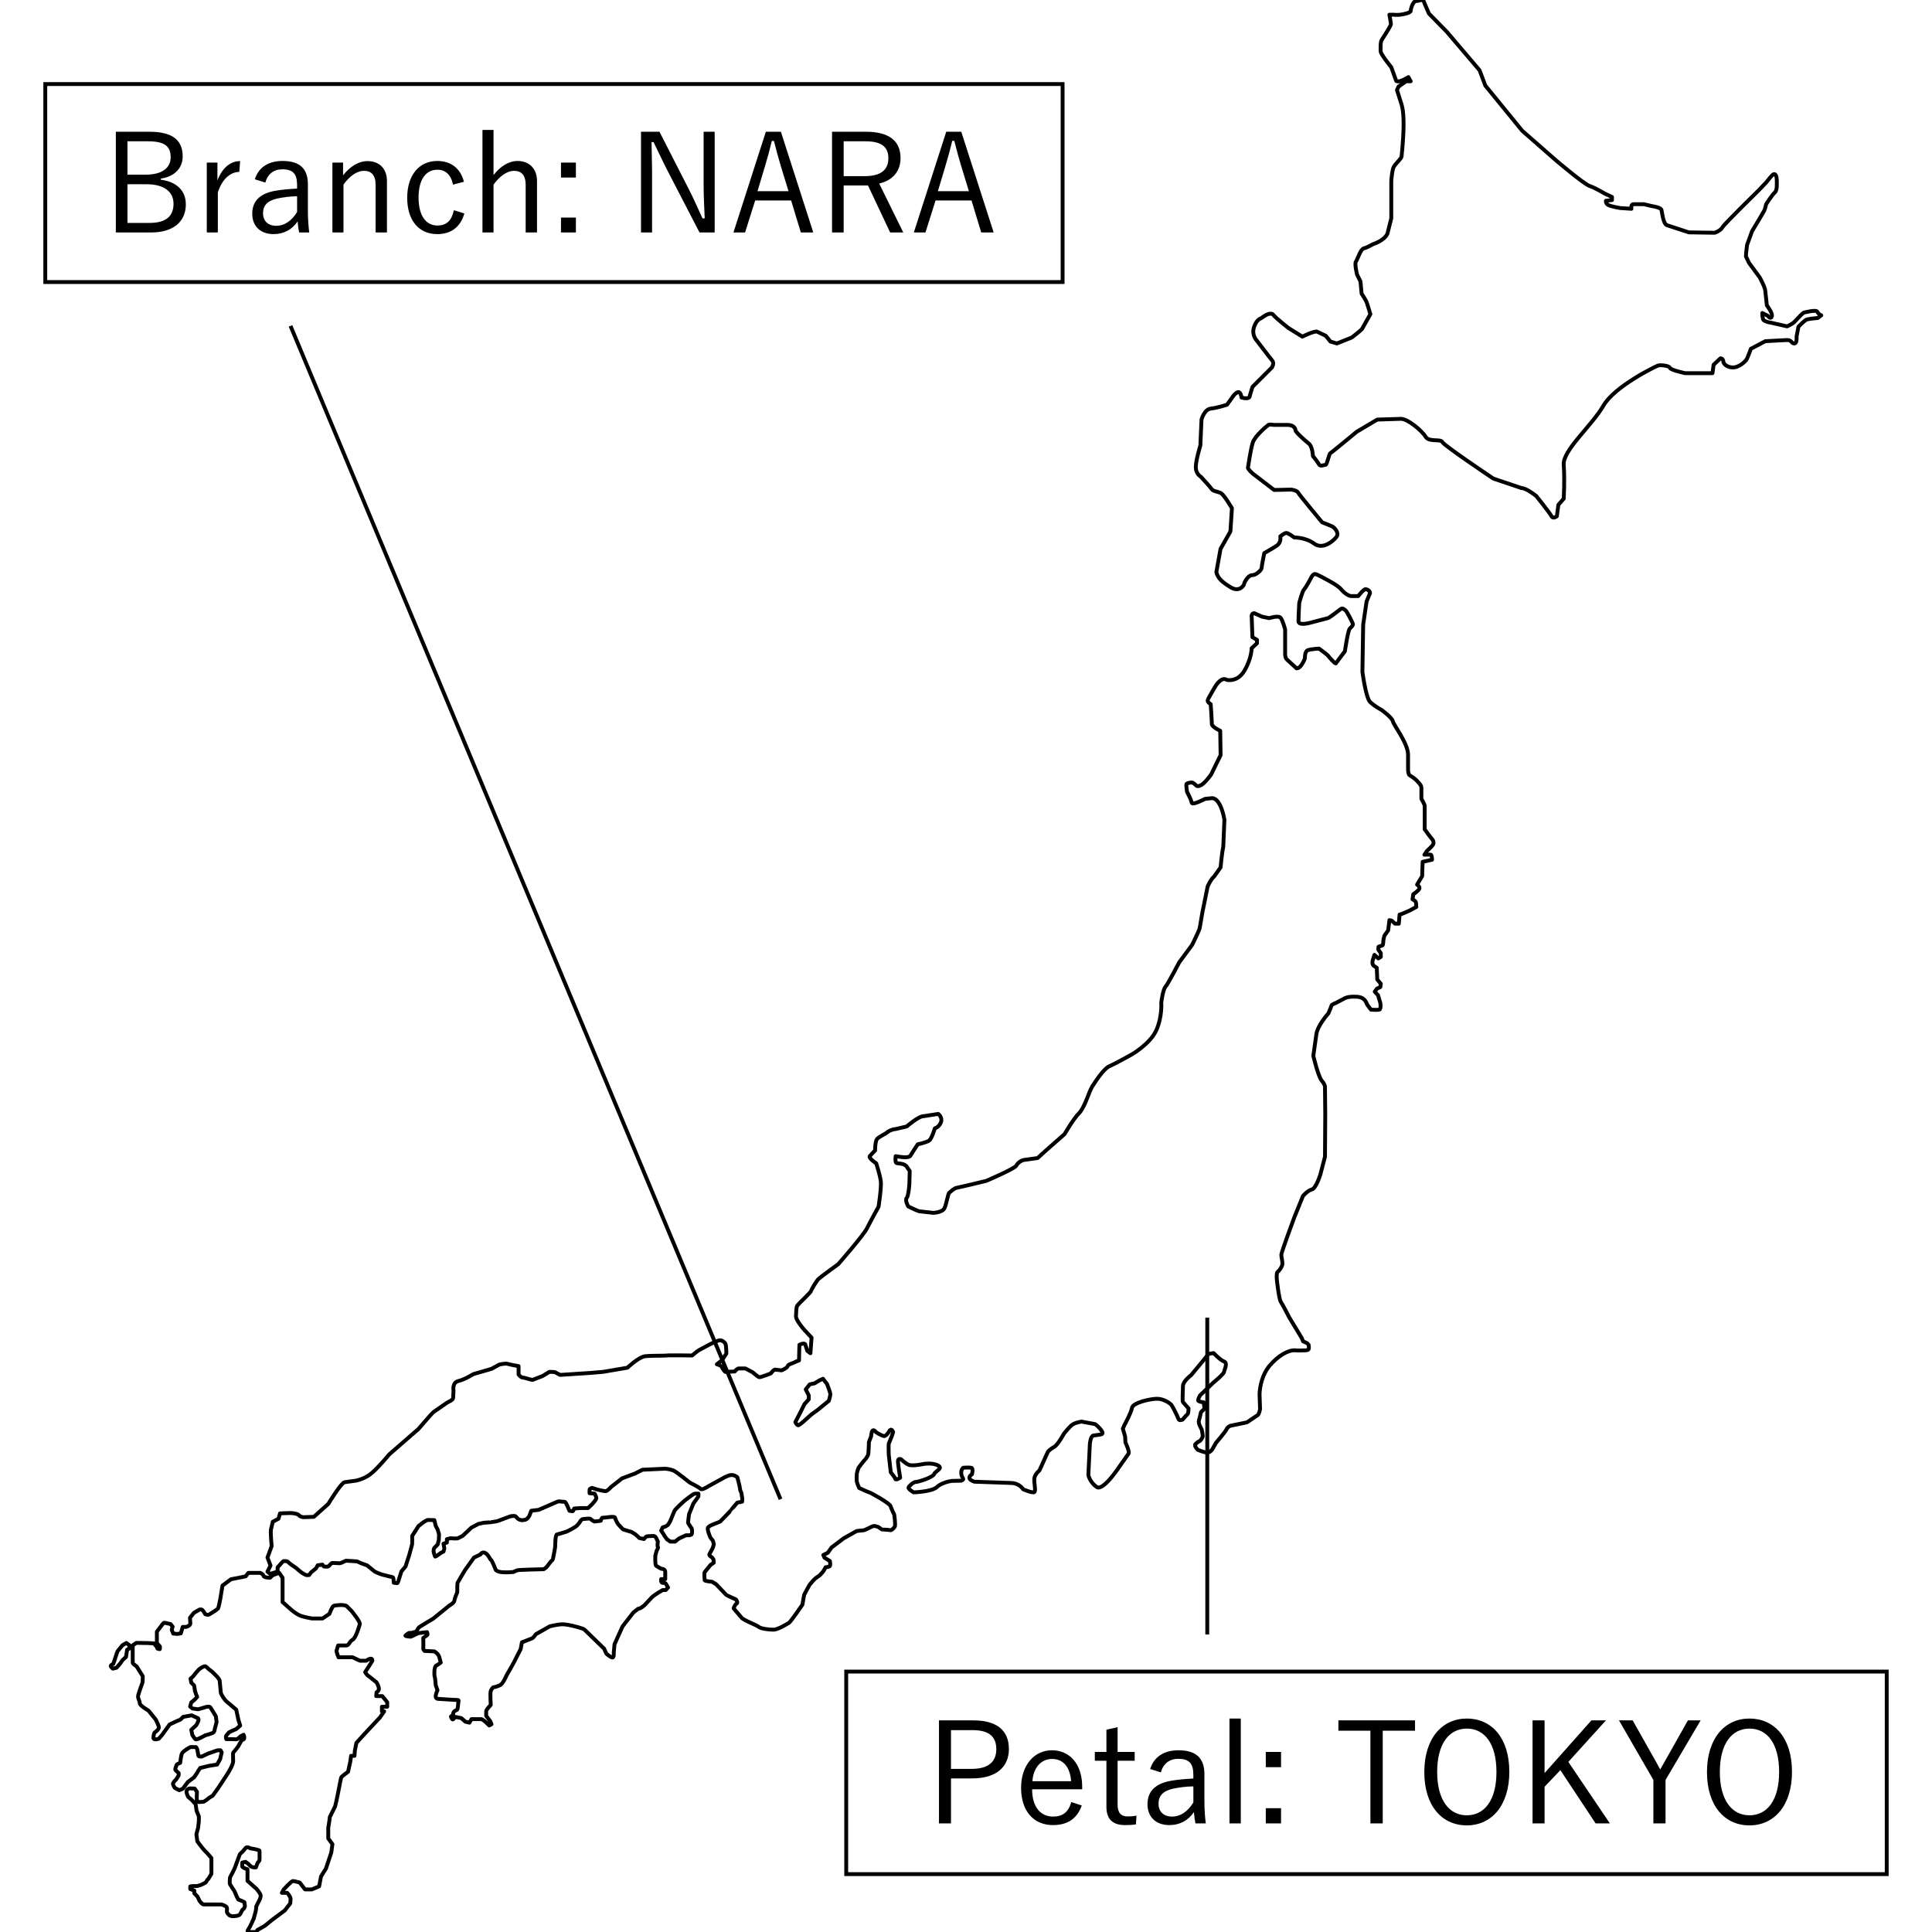 <svg xmlns="http://www.w3.org/2000/svg" viewBox="0 0 500 500"><path stroke="#000" stroke-linejoin="round" stroke-miterlimit="10" d="M212.007 357.281l-1.182.717-1.251.267-1.048 1.308.788 1.575v.991l-1.118 1.245-1.308 2.623-1.055 2.033s.465.991.858.795c.393-.203 1.308-.985 1.308-.985l1.97-1.772 1.645-1.188 2.883-2.357s.393-1.251.393-1.708c0-.465-.852-2.63-.852-2.63l-1.048-1.372-.985.457h.002v.001zm-163.4 95.248s-1.279.738-1.526 1.281c-.245.541-.444 2.412-.444 2.412s-.837.296-.936.541-.393 1.082-.345 1.23c.049.148.886.886.886.886v.59l-.64 1.034s-.886.788-.837 1.182c.049.393.492 1.034.492 1.034l1.133.59.936-.393 1.279-1.723 1.625-1.23s.985-1.378.985-1.526l.592-.886 2.215-.541 2.167-.345.788-1.427.393-1.723-.296-.541s-.64-.049-.936.049l-2.264.788-1.674.788s-.788.049-.837-.197l-.296-1.575s-.197-.59-.345-.689h-1.23c-.245-.099-.886.393-.886.393v-.002h.001zm-16.936-26.733s-1.133 1.378-1.23 1.526c-.099.148-.837 2.461-.837 2.461l-.296.837s-.738.296-.64.59c.099.296.541.64.541.64l.957-.245.964-1.133.541-.788.935-.858.296-1.898.592-.296v-.837l-.788-.59-1.034.59v.002l-.001-.001zm35.643-18.758s.788.296.894.788c.098.492 1.674.492 1.674.492l.689-.64 1.674-.64.886 1.281v6.301l2.462 2.167s1.082.886 1.97 1.281c.886.393 3.151.788 3.151.788h2.757l1.773-1.182s.689-1.871 1.082-2.067c.393-.197 2.659-.393 3.348 0l1.279 1.281s2.363 2.856 2.167 3.446c-.197.59-.985 3.545-1.871 4.037s-.886 1.477-1.674 1.477h-2.067s-.296.886-.393 1.281c-.099.393.492 1.772.492 1.772h3.644l1.877.886h1.668s1.575-1.182 1.575 0l-.788 1.281-1.082 1.674s.492.886.985 1.082l1.97 1.575s.689 1.182.592 1.772c-.099.59-.592.788-.592.788l-.099.985h1.575l1.281 1.575v1.182h-1.378v1.182h.59l-1.082 1.575-4.234 4.53-1.871 2.067-.393 1.97-.099 1.378h-.886l-.197 1.477-.59 2.659s-1.674 1.182-1.773 1.477c-.099.296-.393 1.871-.393 1.871s-.886 4.627-1.182 5.612l-1.378 2.757c0 .492-.393 2.765-.393 2.765v2.757l1.082 1.477-.296 2.167-1.378 4.135-1.281 2.067-.492 2.56-1.871.788h-1.772l-1.378-1.772s-1.378-.393-1.772-.393c-.393 0-2.363 2.167-2.363 2.167l-.492.886h1.378s.886.936.886 1.575c0 .64-.099 1.182-.099 1.182l-1.427 1.822-3.249 2.412-1.871 1.526-1.97 1.133-.245.492h-1.477s-.943-.099-.788-.345l.632-1.082c.106-.148.943-2.019.943-2.019s.393-1.477.486-1.772c.106-.296.203-1.477.203-1.477l.731-1.427s.549-.985.351-1.526c-.197-.541-1.034-1.526-1.034-1.526l-2.336-2.067v-3.004s-1.112-.296-1.357-.689v-1.034l.831-.197.696.492s.592.64.788.738c.197.099.444.197.64.197h.592s.393-1.23.59-1.378c.197-.148.345-.444.345-.689v-2.116c0-.245-.148-.245-.647-.393-.486-.154-1.765-.345-1.765-.345s-.788-.548-1.182-.106c-.393.45-.788.943-.788.943s-.696.541-.788.837l-.345.985-.499 1.329c-.091.296-.393 1.082-.393 1.082l-.64 1.329s-.632 1.034-.632 1.329c0 .296-.099 1.329 0 1.526l.592.935s.288.492.436.64c.154.148.746 1.674.746 1.674l.393.738.985.393.592.296.148 1.034-.254.64-.436.345s-.492 1.133-.746 1.281c-.245.148-.683.245-.683.245s-.746.099-1.034.099c-.296 0-.788-.197-.788-.197s-.788-.541-.738-1.182c.049-.64.091-.492-.007-.886-.091-.393-1.378-.788-1.378-.788h-4.678c-.296 0-.985-.886-.985-.886l-.541-1.133-.837-.886v-.689l-1.034-.393s-.049-.59 0-.689l.936-.099s.738.049.886 0l.837-.245s1.133-.444 1.427-.788l.345-.59c.296-.197.296-.296.492-.64l.541-.886v-4.086s-.492-.541-.64-.738c-.148-.205-.788-.886-1.281-1.378-.492-.499-1.723-2.215-1.723-2.215l-.245-1.822.444-1.674.197-1.681v-1.281l-.59-1.427-.245-1.723-1.082-1.182-.837-.689s-.492-.936-.444-1.427c.049-.492.59-.788.837-.788l1.281.049.59.844-.049 1.224v.936s.296.492.592.492l1.182-.091s.541-.254 1.034-.696c.492-.444 1.281-.837 1.281-.837l1.526-2.116 2.412-3.693s1.386-2.215 1.386-3.101c0-.886-.099-2.215.042-2.314.148-.099 1.238-1.526 1.238-1.526l.592-1.082s.345-.59.492-.689.393.099.492-.345c.091-.444-.148-.935-.148-.935l-.788.393s-.788.788-1.091.788c-.288 0-1.469-.049-1.469-.049h-1.139s-.14-.59-.091-.738.64-.886.837-1.034c.197-.148 1.822-.837 1.822-.837l1.034-.9-.45-1.414-.583-2.708s-2.173-1.822-2.568-2.167c-.393-.345-1.427-1.822-1.427-2.314l-.296-3.101s-.197-.444-.738-1.034l-1.182-1.182-1.082-.837s-.492-.689-.936-.59-1.182.64-1.33.738c-.148.099-1.281 1.427-1.427 1.674-.148.245-.837.788-.837.788l.197 1.034.738.738.197 1.329.296.936.296.689-.689.738-.837.689-.296 1.082.59.492 1.427.197.788-.197 1.281-.393s.886-.245 1.133.099c.245.345.985 1.575.985 1.575l.444.738.197 1.477-.492 1.871s0 .541-.345.837c-.345.296-2.116.738-2.116.738s-2.215 1.329-2.56.985c-.345-.345-.788-1.133-.788-1.133l-.245-1.281 1.182-1.097s.345-.478.393-.626c.049-.148.541-.936.148-1.281l-1.625-.738-2.215.393s-.64.738-.886.788c-.245.049-2.609 1.182-2.609 1.182l-1.871 2.609-.936 1.082s-1.378.492-1.378-.245c0-.738.245-1.281.245-1.281l.689-.59s.592-.492.444-1.034c-.148-.541-.788-1.822-.788-1.822l-1.871-2.314s-2.264-1.281-2.264-1.919c0-.64-.59-1.281-.393-2.067.197-.788 1.133-3.348 1.133-3.348l.049-1.526-1.575-2.56s-1.034-.689-1.034-.936v-4.528l.936-.64s2.511.049 3.004.049c.492 0 1.575.099 1.575.099l.738.936.148.393s.64.245.64.099v-.64l-.788-.886v-2.953l1.133-1.477s.541-.837.788-.837l1.625.345.541.689-.245.801.393.97 1.082.099.886-.148.492-1.674h.886s1.082-.296 1.082-.886l-.099-1.477 1.034-1.281 1.427-.837s.444-.148.738.099c.296.245.738 1.082.738 1.082s.64.197.788.197 2.314-1.378 2.511-1.625c.197-.245.64-2.659.64-2.659l.541-3.299 2.167-1.625s1.575-.345 1.729-.345c.148 0 2.116-.444 2.116-.444l.689-.886h3.046l-.011-.009-.006.001zm76.808-9.916s1.71-.457 2.433-.717c.717-.267 2.427-1.251 2.687-1.512.267-.26.788-.922.788-.922s.393-.852.922-.852 1.71-.26 1.907 0c.197.26.985.653.985.653l1.638-.197s.197-.915.59-.816c.393.099 2.953-.492 3.088 0 .127.492.592 1.406.852 1.737.26.33 1.245 1.315 1.245 1.315l2.167.653s.788.457 1.055.653c.26.197.985.922.985.922l1.182.26s.393-.52.653-.653c.267-.133 1.907-.133 1.907-.133s.393.07.592.465c.197.393.457.985.457.985s-.197 1.182 0 1.378c.197.197-.323.985-.323.985l-.33 1.245s-.133 2.363.197 2.63c.33.26 1.315.78 1.315.78s1.048 0 1.048.795v1.898h-1.048s-.197 1.055.52.985c.725-.063.788.393.788.393l.465.788-.592.662h-.788s-2.236 1.245-2.89 1.97c-.653.717-1.772 1.898-1.772 1.898s-1.055.985-1.708.985l-1.245.985-2.757 3.545-1.315 2.891-.788 1.772-.197 2.167s.133 1.245-.33 1.245c-.457 0-1.575-.985-1.575-.985l-.59-1.308s-4.593-4.466-5.05-4.895c-.465-.423-3.088-1.013-3.088-1.013s-1.906-.465-2.953-.393c-1.048.063-2.953.52-2.953.52l-3.615 2.04s-.717.985-.915 1.048c-.197.063-2.693 1.055-2.693 1.055l-.33 1.765s-1.575 3.025-1.638 3.221c-.063.197-2.033 3.608-2.033 3.608s-.858 2.103-1.645 2.496c-.788.393-1.835.59-1.835.59s-.393.393-.59.922c-.197.52 0 3.608 0 3.608s-1.182 1.182-1.182 1.638v1.182l1.048 1.378.33.788-.59.33-.788-.788s-.985-.852-1.245-.852h-2.56l-.527.915-1.048-.26-1.055-.922-1.575-.323s-.52.78-.717.653c-.197-.133-.393-.725-.393-.725l.59-.52s-.133-.528.393-.922c.52-.393.653-.063.788-.858.127-.78.127-1.372.127-1.372s.197-.528 0-.59c-.197-.07-1.112-.07-1.112-.07l-4.135-.26s-.592 0-.592-.653c0-.662.457-1.575.457-1.575l-.457-1.315s-.133-1.97-.267-2.23c-.127-.267-.197-2.497.393-2.828.592-.323 1.182-.788 1.182-.788s-.127-.528-.393-1.442c-.26-.922-1.266-1.448-1.266-1.448l-2.539-.127s-.393-.33-.33-.725c.07-.393-.007-2.623-.007-2.623l.991-.725c.267-.197 0-.788 0-.788l-2.23.26-1.97.922s-1.638-.063-1.378-.33c.26-.26.922-.653.922-.653h.653l1.315-.393s.197-.788.788-1.182c.59-.393 3.475-2.103 3.475-2.103l4.206-3.412s1.245-.653 1.308-1.315c.07-.653.725-2.097.725-2.097s0-2.236.063-2.433c.07-.197 1.97-3.348 1.97-3.348l2.3-3.215 1.638-.788s.527-.922 1.378-.33c.858.59 1.182 1.708 1.378 1.708.197 0 1.252 2.623 1.252 2.623s.393.528 1.835.59c1.442.07 2.693-.063 2.693-.063s.653-.33 1.048-.457c.393-.133 6.83-.267 6.83-.267s.725-.457.922-.788c.197-.323 1.112-1.505 1.308-1.575.197-.063.725-3.412.725-3.412s-.015-3.088.457-3.221l-.013.003.001.004zm29.348-3.475l-.59.985-.592.393-.788.26-.393.852s.788 1.118.852 1.315l.653.922.858.59h1.245l.985-.788 1.835-.858s1.378.133 1.512-.323c.133-.465 0-1.378 0-1.378s-.985-1.378-.985-1.575c0-.197.26-2.167.26-2.167l1.118-2.757 1.315-1.843v-.717h-.985c-.33 0-2.693 1.898-2.693 1.898s-2.363 2.103-2.56 2.63c-.197.52-1.048 2.56-1.048 2.56l.002.002-.001-.001zm143.959-217.715s2.757.788 4.627-2.363c1.871-3.151 1.871-5.809 1.871-5.809l1.378-1.281v-.886l-1.182-.689-.197-5.515s0-.689.689-.689l1.97.886 1.871.393s2.363-.788 2.953-.099c.592.689 1.182 3.052 1.182 3.052v6.301s-.098.985.592 1.575c.689.59 2.363 2.167 2.363 2.167s.59.099 1.281-.886c.689-.985.886-1.773.886-1.773s-.098-1.772.788-2.067c.886-.296 2.856-.393 2.856-.393s2.067 1.477 2.363 1.871c.296.393 1.674 1.97 1.97 1.97l2.363-3.151s.788-5.416 1.281-5.908c.492-.492.886-.788.788-1.182-.099-.393-1.477-3.052-1.772-3.348-.296-.296-.886-.886-1.378-.492-.492.393-3.052 2.363-3.348 2.363l-4.53 1.182s-3.052.886-3.052-.393c0-1.281.197-4.726.197-4.726s.788-3.073 1.281-3.551c.492-.486 1.772-2.947 1.772-2.947s.492-1.082 1.082-.991c.59.106 2.856 1.385 2.856 1.385s3.052 1.554 3.841 2.553c.788.991 1.97 1.772 2.659 1.772h1.773s1.378-1.786 1.871-1.772c.492.006 1.182.401 1.182.991l-.886 2.167-.886 6.006-.197 12.209s.886 6.695 1.97 7.779c1.082 1.082 2.953 2.067 2.953 2.067s2.757 1.97 2.953 2.953c.197.985 3.938 5.711 3.938 8.665v3.938s.036 1.245.492 1.442c.465.197 1.646 1.118 1.773 1.315.133.197 1.182 1.118 1.182 1.772v2.953s.858 1.378.858 1.835v6.041s1.442 2.04 1.835 2.433.527.913.393 1.372c-.133.465-1.638 1.78-1.638 1.78l-.662.985s1.315-.07 1.645 0c.323.063.323 1.308.323 1.308l-2.427.528-.133 3.741-.653 1.048-.653 1.118s.915.59.52 1.182c-.393.59-1.505 1.315-1.505 1.315l-.197 1.308s.915.393.915.985c0 .59.07.985.07.985l-1.575.858s-2.363 1.112-2.757 1.112l-.197 2.363h-.985l-.858-.788-.592-.127-.33 2.666s-.788 1.076-.915 1.273c-.133.197-.33 1.308-.33 1.308s0 1.251-.26 1.315c-.26.063-.985.33-.985.33l-.063.717.653.922v.985l-.653.393-.991-.922s-.323 1.055-.457 1.448c-.127.393-.063 1.048.133 1.245.197.197.922.653.922.653l.127 3.025.922 1.118-.133.852-.852.393-.59.788.852.915.59 1.976s.268 1.638-.26 1.765c-.528.133-2.167 0-2.167 0s-.59-.78-.922-1.245c-.323-.457-.457-1.97-2.757-2.095-2.3-.133-3.088.393-3.088.393l-2.363 1.245s-1.048.33-1.112.725c-.07.387-.788 1.97-.788 1.97s-2.757 3.017-3.088 5.38l-.788 5.576s1.245 5.388 2.23 6.506c.985 1.112.788 1.835.788 1.835l.07 6.821-.07 10.964-1.182 4.53s-1.112 3.678-2.23 3.938c-1.118.267-2.3 1.71-2.3 1.71l-2.23 5.513s-3.285 8.861-3.348 9.586c-.063.717.457 2.033.197 2.82-.26.788-.852 1.442-1.182 1.71-.33.26-.197 1.906-.197 1.906s.527 5.05 1.048 5.838c.528.788 2.167 4.008 2.167 4.008l3.221 5.316.393.915s1.442.465 1.442 1.055.26 1.182-.725 1.245c-.985.063-2.49.063-2.757 0-1.898-.133-4.53 1.512-6.561 3.875-2.033 2.363-2.623 5.515-2.693 7.483l.133 3.805s-.197 1.378-.655 1.646c-.463.26-2.56 1.765-2.757 1.835-.197.063-4.135.852-4.135.852s-.788.197-1.118.922c-.33.717-2.757 3.545-2.757 3.545l-.662 1.182s-.653 1.442-1.702 1.315c-1.055-.133-2.363-.725-2.363-.725s-.985-1.048-.59-1.442c.393-.393.717-.662.985-.725.26-.063.915-.922.915-1.378 0-.465-.26-1.708-.26-1.708s-.985-1.575-.725-2.363c.267-.788.527-2.103.527-2.103l.922-.915-.197-1.638s-1.448-.133-1.448-.528c0-.393.465-1.251.465-1.251l3.412-3.277s2.757-2.236 2.828-2.828c.063-.59 1.048-2.293 0-2.687-1.055-.393-2.693-2.167-2.693-2.167s-1.442.127-1.512.393c-.063.26-4.333 5.316-4.333 5.316s-2.103 1.575-2.103 2.82c0 1.251-.197 3.875 0 4.135.197.267 1.448 1.646 1.448 1.646s0 1.308-.267 1.505c-.26.197-1.266 1.378-1.266 1.378s-.9.465-1.097-.197c-.197-.653-1.442-3.08-1.772-3.545-.323-.457-2.033-1.638-3.741-1.638-1.702 0-6.232.985-6.498 2.363-.26 1.378-1.898 4.333-1.898 4.333l-.465 1.048.592 2.04.07 1.505s1.182 2.433.788 2.953c-.393.528-2.497 3.545-2.497 3.545s-4.071 6.175-5.711 5.056c-1.638-1.118-2.167-2.89-2.167-3.151 0-.26.393-8.075.393-8.075s.197-2.032.922-2.103c.717-.063 1.773-.26 1.773-.26s.915 0 .457-.788c-.457-.788-1.575-1.843-1.835-1.906-.267-.063-3.481-.653-3.481-.653s-1.835.26-2.623.985c-.788.725-1.907 2.103-1.907 2.103s-1.575 2.953-2.56 3.475c-.985.528-1.575 1.182-1.575 1.182l-2.236 4.923s-1.182.922-1.308 2.04c-.133 1.112.457 3.215 0 3.545-.465.323-2.891-.725-2.891-.725s-.922-1.575-3.088-1.638c-2.167-.07-9.516-.33-9.516-.33s-1.315-.393-1.315-.985c0-.59.661-.922.661-.922s.457-1.575-.197-1.702c-.661-.133-2.04 0-2.04 0s-.653.393-.52 1.575c.127 1.182 1.076 1.378-.021 1.772l-2.475.063s-2.496.33-3.805 1.575c-1.315 1.245-6.041 1.378-6.041 1.378s-1.448-.852-1.315-1.245 1.245-1.448 1.907-1.448c.653 0 4.395-1.182 4.726-2.033.33-.852 2.427-1.442.985-2.23-1.442-.788-3.678-.393-3.678-.393s-2.968.653-3.946.197c-.977-.465-1.928-1.414-1.928-1.414s-.725-.296-.788.359c-.07.661.556 4.403.556 4.403s-1.118.788-1.245.323c-.133-.457-1.182-1.702-1.182-1.702l-.528-4.6s-.063-2.23 0-2.82l.788-1.907.359-1.118s-.359-.619-.457-.619l-.393.161s-.886 1.646-1.575 1.512c-.689-.133-2.004-.985-2.004-.985s-.492-.725-.852-.457c-.359.26-.429 1.541-.429 1.541l-.556 1.414s-.099 3.215-.232 3.412c-.127.197-.556 1.019-.753 1.146-.197.133-1.708 2.137-1.708 2.137s-.457 1.245-.457 1.638-.063 1.442 0 1.906c.063.457.626 1.702.626 1.702s2.033.949 2.587 1.118c.562.163 5.289 2.828 5.515 3.545.232.725.956 2.201.956 2.201s.423 2.786.127 3.179c-.296.393-.816.985-1.245.858-.429-.133-1.97-.133-2.067-.169-.098-.028-.85-.653-1.048-.689-.197-.028-.759-.296-1.154-.197-.393.106-1.245.562-1.245.562l-1.118.507-1.962.211-3.382 1.906-3.122 2.363-.949 1.351-1.182.59.296.683 1.414.886s.197 1.091-.036 1.315c-.232.232-1.082.296-1.082.296s-.556 1.055-.759 1.245l-.788.858s-.753.492-1.146.816c-.393.33-1.245 1.385-1.378 1.512-.127.133-1.477 2.693-1.477 2.693l-.457 2.56s-3.017 4.431-3.481 4.691c-.457.267-2.856 1.807-4.071 1.772-1.209-.028-3.151-.224-3.805-.753-.653-.528-3.805-1.638-4.395-2.363-.592-.725-2.04-2.399-2.04-2.399s.296-.985.759-1.209c.457-.232-.133-1.082-.133-1.082s-2.427-1.082-2.524-1.182c-.099-.099-2.659-2.792-2.659-2.792l-1.055-.626s-1.871-.127-1.898-.423c-.036-.296-.133-1.871 0-2.04l1.541-1.898.822-.562-.07-.852s-.359-.556-.556-.653c-.197-.106-.655-.401-.492-.725.163-.33.886-1.646.886-1.646l.26-.915-.26-.922-.626-.788s-1.013-2.23-.59-2.659c.429-.429.886-.59.886-.59l2.201-.886s2.891-2.919 2.891-3.017c0-.099 1.575-1.906 1.575-1.906l1.245-.232.036-.816-.232-1.477s-.359-.626-.359-1.055c0-.423-.689-2.982-.689-2.982s-.759-.689-1.71-.562c-.949.133-2.131.886-2.131.886l-3.642 2.004s-1.71 1.118-2.04.689c-.323-.429-2.587-1.512-2.786-1.638-.197-.133-3.481-2.828-4.234-3.122-.759-.296-1.843-.492-2.363-.457-.527.036-5.648.26-5.648.26l-1.941.985-3.348 1.251-2.883 2.264s-.922 1.048-1.378 1.048c-.465 0-2.264-.457-2.264-.457l-1.252-.393s-.592.197-.619.423c-.036.232 0 .957 0 .957l1.281.099s.457.717.457 1.182c0 .457-1.146 1.611-1.146 1.611l-.985.949h-1.941c-.393 0-1.674.127-1.674.127s-.197.689-.393.689c-.197 0-.816-.127-.816-.127l-.562-1.315s-.423-.985-.655-.985l-1.541-.133c-.169 0-.759.267-.759.267l-4.431 1.934-1.934.232s-.527 1.512-.653 1.604c-.133.099-.429.59-.858.725l-.949.133s-.753-.169-.922-.33l-.689-.689s-.127-.099-.457-.099l-.725.063s-.653.197-1.934.696l-1.279.486c-.332.169-1.575.33-1.71.33-.133 0 .133.036-.393.063l-1.737.133-1.378.296-1.843.985-.85.822-1.378 1.281-1.281.653-.753.036-1.118-.07-.922.232v.886l-.886.296s.232 1.082.232 1.217c0 .127-.232.822-.232.822l-.717.359s-1.252.949-1.378.949c-.133 0-.465-1.182-.465-1.378s.036-.753.232-.922c.197-.163.852-.886.852-.886l.267-1.175.063-1.414-.33-1.146-.556-1.118-.33-1.414-1.737-.036c-.197 0-1.146.626-1.146.626l-1.217.949-1.638 2.56s.028 2.004 0 2.103c-.036.099-.689 2.532-.725 2.693-.036.163-.556 1.737-.556 1.737l-.429 1.351-1.082 1.308-.653 2.067s-.205.957-.465.957l-.852-.099s-.07-1.281-.163-1.378c-.098-.099-.858-.232-.858-.232s-1.575-.393-2.067-.528c-.492-.127-1.773-.717-1.773-.717l-.753-.59-1.281-1.055s-1.807-.619-2.137-.816c-.323-.197-.423-.197-.753-.232l-.922-.07-1.702-.091s-1.252.653-1.575.653c-.33 0-1.674-.099-1.941-.063-.26.028-.788.689-.788.689s-.26.26-.457.26-.753 0-.886-.036c-.133-.028-.393-.492-.393-.492l-1.245.169s-.33.717-.492.852l-1.217.985-.492.689-.653.036c-.197 0-1.082-.528-1.082-.528s-.296-.163-.985-.753-.661-.626-1.082-.886c-.429-.267-.759-.492-1.182-.822-.429-.33-.592-.626-.858-.626-.26 0-.753-.099-.949.07-.197.161-.886.985-.886.985l-.492.556v1.082l-1.934.59-.689-.59.788-1.575-.788-2.067 1.082-2.953s-.296-3.052-.197-4.234l.492-2.067 1.477-.788.393-1.378s1.97-.099 2.659-.099c.689 0 1.97.197 2.264.59.296.393 1.082.492 1.082.492l2.757-.099 3.741-3.348s3.249-5.416 4.234-5.612l2.856-.393s1.871-.296 3.644-1.575c1.772-1.281 5.022-5.219 5.022-5.219l7.582-6.597s3.545-4.135 3.841-4.34c.296-.19 3.249-2.258 3.545-2.454.296-.197 1.575-.696 1.575-1.188l.099-1.97s-.393-2.067 1.281-2.454c1.674-.401 3.841-1.78 3.841-1.78l4.726-1.372 1.97-1.091s1.575-.393 2.167-.197c.59.197 2.856.59 2.856.59v2.167s.59.795 1.082.795 2.067.592 2.56.592l2.56-.991 1.772-1.082s1.182 0 1.477.099l1.281.689 7.582-.492 3.545-.296 6.301-1.076s2.953-2.765 4.53-2.961c1.577-.197 5.029-.099 5.619-.197.59-.099 6.597 0 6.597 0s1.378-1.182 1.773-1.378c.393-.197 2.757-1.477 2.757-1.477s2.067-1.082 2.659-1.082 1.082.393 1.378.788c.296.393.296 2.659.296 2.659l-1.182 1.772-1.281.985s1.182.302 1.281.689c.099.393.886 1.281.886 1.281l2.461-.099s.592-.788 1.082-.788h1.674l1.871.985s1.378 1.182 1.674 1.281c.296.106 3.052-.985 3.052-.985s.689-.985 1.082-.985l1.674.197s1.477-.59 1.575-1.082c.099-.492 1.477-.788 1.773-.985.296-.197 1.182-.492 1.182-.492l.098-4.037s1.082-.59 1.477-.197l.59 1.772.788.59.296-4.037s-1.97-2.067-2.264-2.462c-.296-.393-1.871-2.264-1.772-3.151.098-.886 0-2.264.393-2.757.393-.492 3.545-3.446 3.545-3.741 0-.296 1.378-2.56 1.871-3.052.492-.492 5.12-3.841 5.12-3.841s6.498-7.385 7.483-9.354c.985-1.97 2.953-5.513 2.953-5.513s.788-5.022.59-6.597c-.197-1.575-1.182-4.627-1.182-4.627s-2.067-1.378-1.674-1.871c.393-.492 1.378-1.477 1.378-1.477s0-2.363.492-2.953 2.264-1.378 2.56-1.674 1.378-.886 2.167-.886l2.953-.689s3.052-2.659 4.333-2.659l3.841-.59s1.182.886.689 2.167c-.492 1.281-1.575 1.575-1.575 1.575s-.788 2.659-1.477 3.151c-.689.492-2.953.985-2.953.985s-1.575 2.363-1.772 2.757c-.197.393-.592.59-1.477.59-.886 0-2.461-.296-2.461-.296s-.197 1.575.197 1.772c.393.197 1.772 0 2.56.788l.886 1.281-.098 3.446s-.197 2.953-.689 3.545c-.492.59.393 2.167.393 2.167s2.56 1.281 2.953 1.281l3.545.393c.393 0 2.167-.197 2.757-.985.592-.788.985-3.938 1.378-4.234.393-.296 1.279-1.182 1.97-1.281.689-.099 7.582-1.773 7.582-1.773s7.384-3.151 7.779-3.938c.393-.788 1.378-1.378 1.97-1.477.59-.099 3.545-.492 3.545-.492l2.067-1.871 4.923-4.333s2.272-3.938 3.748-5.416c1.469-1.477 2.56-5.515 3.348-6.794.788-1.281 3.052-4.726 4.431-5.316 1.378-.59 5.809-3.052 5.809-3.052s4.824-2.757 6.4-6.301c1.575-3.545 1.281-7.09 1.281-7.09s.393-3.348 1.082-4.135c.689-.788 3.545-6.308 3.545-6.308l3.348-4.53s1.674-3.348 1.97-4.333l.689-4.037 1.378-6.794s.886-1.97 1.674-2.56l1.674-2.363s.296-3.545.689-5.316l.296-6.99s-.788-5.416-3.151-5.612l-1.871.197s-3.348 1.772-3.446.985c-.098-.788-1.182-2.757-1.182-2.757s-.393-1.97-.098-2.167.886-.296 1.279-.296.886.492 1.082.689.492.492 1.477-.099c.985-.59 2.462-2.659 2.462-2.659l2.461-5.022-.098-6.301s-2.167-.985-2.167-1.772c0-.788-.296-5.12-.296-5.12s-.886-.492-.788-.985c.099-.492 2.067-3.741 2.067-3.741s1.477-2.461 2.856-1.575l-.026.011.001-.01zm23.434-90.101l2.264 1.082 1.182 1.477 1.674.492 3.841-1.526s2.363-1.822 2.659-2.215l2.167-3.841s-.788-2.659-.985-3.151c-.197-.492-1.281-2.167-1.281-2.167l-.296-3.151-.886-1.772s-.689-2.856-.296-3.348 1.182-3.249 2.067-3.446c.886-.197 2.363-1.082 2.363-1.082s2.953-.886 3.741-2.757l.985-3.938v-9.65s.197-2.953.689-3.741c.492-.788 1.97-2.173 1.97-2.56 0-.393 1.182-9.755 0-13.497l-1.182-3.741.393-.886 1.97-1.378h1.182l-.59-1.082s-2.462 1.575-3.151.985l-1.281-3.545s-2.757-3.348-2.757-4.135c0-.788-.099-2.363.296-2.953.393-.59 2.363-3.642 2.363-4.037 0-.393-.393-2.462-.393-2.462h1.082s.788.099 1.674 0c.886-.099 2.757-.492 2.757-.985s.592-2.56 1.378-2.56c.788 0 1.772-.59 1.97 0 .197.59 1.378 3.249 1.378 3.249l4.627 4.726 8.468 9.945s.985 2.56 1.477 3.938l9.559 11.717 8.665 7.589s7.286 6.204 8.764 6.695c1.477.492 3.938 1.97 3.938 1.97l1.871.886v.788l-1.575.197s-.099.689.592 1.082c.689.393 3.052.788 3.052.788l2.953.197s-.197-1.182.492-1.182h2.757l2.067.492s2.264.296 2.462.985c.197.689.393 3.446 1.378 3.938l5.711 1.871 6.695.099s1.477-.492 1.97-1.378c.492-.886 9.256-9.453 9.256-9.453l2.167-2.264s1.378-1.871 1.871-2.067.788.689.788 1.378.197 2.757-.492 3.348c-.689.59-2.264 3.052-2.264 3.052s-.197 1.082-.492 1.674c-.296.59-3.151 5.316-3.151 5.316l-1.281 3.545s-.296 2.264-.296 2.953l.788 1.674 2.757 3.741s1.477 2.659 1.477 3.644l.393 3.644s1.575 1.97 1.281 2.856c-.296.886-1.082-.197-1.082-.197l-1.378-.689s0 1.378.296 1.772c.296.393 1.477.689 1.773.689l4.333.985s.886-.393 1.477-.788c.592-.393 2.264-2.461 2.856-2.757 0 0 3.249-.886 3.545-.197.296.689.985.886.985.886l-.886.689s-2.264.197-2.856.393c-.59.197-2.167 1.871-2.167 1.871l-.492 2.56s.197 1.772-.592 1.772-.59-.886-1.871-.886l-5.612.296-3.741 1.97s-.886 2.462-1.182 2.856c-.296.393-1.871 2.067-3.644 1.97-1.773-.099-2.264-1.281-2.264-1.281s0-1.082-.788-1.082l-1.772 1.674-.296 2.167h-7.09s-3.741-.788-3.938-1.378-2.461-.788-3.052-.59c-.59.197-11.224 5.316-14.179 10.438-2.953 5.12-10.535 11.52-10.239 15.262.296 3.741 0 8.764 0 8.764l-1.378 1.575-.393 2.961s-.985.78-1.378 0c-.393-.795-3.938-5.225-3.938-5.225s-2.56-2.067-3.841-2.067l-7.286-2.462s-12.807-8.567-13.201-9.453-3.446.099-4.333-1.378c-.886-1.477-4.53-4.627-6.4-4.627l-6.105.197-5.316 3.151s-6.4 5.316-6.794 5.513c-.393.197-.886 3.052-1.281 3.052-.393 0-1.378.492-1.674-.099-.296-.59-1.575-2.167-1.575-2.167s-.099-2.461-1.082-3.249c-.985-.788-3.446-2.953-3.446-3.446s-.492-1.378-2.067-1.378h-3.348c-.492 0-1.279-.197-1.575 0-.296.197-3.446 2.757-4.037 4.53-.59 1.772-1.279 6.597-1.279 6.597s.197.59 1.378 1.575l5.416 4.135 4.431-.099s1.477.197 1.772.788c.296.59 6.204 7.68 6.204 7.68s2.264.886 2.659 1.082c.393.197 1.871 1.575 1.082 2.659-.788 1.082-3.545 3.446-5.809 1.772-2.264-1.674-5.12-1.575-5.12-1.575s-1.575-1.182-2.067-1.182c-.492 0-1.575.886-1.575.886s.393 1.562-.985 2.454c-1.378.894-3.151 1.877-3.151 1.877s-.689 3.355-.689 3.847-1.378 1.864-2.462 1.864-2.067 1.97-2.067 2.264c0 .296-1.182 2.264-3.446.894-2.264-1.378-3.348-2.363-3.741-3.938l1.082-6.014 2.56-4.53.393-6.006s-1.97-3.348-2.757-3.841c-.788-.492-2.067-.492-2.462-1.082-.393-.59-2.856-3.249-2.856-3.249s-1.279-.689-1.279-2.462c0-1.772 1.182-5.612 1.182-5.612l.296-6.695s.689-2.659 2.462-2.856c1.772-.197 4.135-.985 4.135-.985l1.773-2.461s.985-1.182 1.477-.689c.492.492.492 1.281.492 1.281s2.167.689 2.167-.492l.689-2.264 5.022-5.022s.689-1.082.099-1.772c-.592-.689-4.037-5.219-4.037-5.219s-1.378-1.378-.689-3.446c.689-2.067 1.772-2.264 1.772-2.264l1.182-.788s1.477-.886 2.067-.099c.592.788 3.841 3.348 3.841 3.348l3.642 2.264s3.2-1.583 3.841-1.281l-.01-.005-.003.001z" fill="none"/><path d="M38.61 34.092c6.264 0 8.668 2.331 8.668 6.404 0 3.074-2.194 5.235-5.661 5.727v.286c4.14.53 6.476 2.866 6.476 6.367 0 4.565-3.326 7.286-8.987 7.286h-9.129v-26.073h8.632l.002.002h-.001zm-5.626 11.109h4.706c4.245 0 6.474-1.735 6.474-4.493 0-2.801-1.449-4.146-5.944-4.146h-5.235v8.637l-.002.002zm0 12.491h5.732c4.245 0 6.192-1.772 6.192-4.955 0-3.117-2.442-5.059-7.004-5.059h-4.918v10.014l-.002.002v-.001zm28.949-13.204c-2.228 0-4.423 1.772-5.555 5.308v10.366h-2.864v-18.08h2.757v4.603c1.345-3.47 3.504-4.992 5.875-4.992l-.214 2.795zm4.018 1.912c.99-3.147 3.574-4.743 7.183-4.743 4.352 0 6.545 1.912 6.545 6.02v6.616c0 2.582.177 4.529.353 5.869h-2.617c-.177-.809-.283-1.625-.389-2.861-1.521 2.228-3.714 3.287-6.192 3.287-3.504 0-5.555-2.125-5.555-5.273 0-3.08 1.769-5.199 5.944-5.941 1.628-.286 3.61-.463 5.661-.566v-.955c0-2.904-1.096-4.036-3.824-4.036-2.158 0-3.785 1.168-4.386 3.433l-2.724-.853.002.002v.001zm10.933 4.389c-1.947.036-3.646.286-5.025.566-2.654.566-3.785 1.808-3.785 3.824 0 1.978 1.239 3.257 3.467 3.257 1.947 0 3.893-1.168 5.345-3.58v-4.066h-.002v-.001zm11.899-5.412c1.769-2.265 3.999-3.684 6.335-3.684 2.974 0 5.025 1.875 5.025 5.169v13.301h-2.937v-12.278c0-2.582-1.096-3.676-3.044-3.676-1.698 0-3.643 1.272-5.273 3.574v12.382h-2.866v-18.08h2.76v3.293h.002-.001zm28.458 2.405c-.533-2.617-2.018-3.859-4.034-3.859-3.008 0-4.885 2.551-4.885 7.183 0 4.674 1.878 7.256 4.885 7.256 2.368 0 3.714-1.309 4.245-3.963l2.724.846c-.993 3.47-3.397 5.345-7.007 5.345-4.776 0-7.786-3.536-7.786-9.411s3.117-9.521 7.786-9.521c3.467 0 5.981 1.844 6.9 5.382l-2.831.744h.002l.001-.001zm10.486-2.478c1.735-2.228 3.927-3.646 6.227-3.646 2.974 0 5.025 1.947 5.025 5.205v13.301h-2.937v-12.278c0-2.582-1.096-3.676-3.044-3.676-1.698 0-3.643 1.309-5.273 3.574v12.382h-2.866v-26.535h2.866v11.676l.002-.002v.001zm21.313.638h-3.859v-3.859h3.859v3.859zm0 14.22h-3.859v-3.854h3.859v3.854zm35.922.002h-3.927l-8.172-15.778c-1.452-2.831-2.371-4.846-3.716-7.609h-.53c.033 2.94.14 5.485.14 8.388v14.999h-2.864v-26.073h4.776l7.466 14.61c1.521 2.94 2.442 5.204 3.679 7.822h.566c-.106-2.801-.283-5.485-.283-8.565v-13.867h2.864v26.073h.002-.001zm25.516 0h-3.22l-2.514-8.279h-9.305l-2.617 8.279h-3.008l8.386-26.073h3.893l8.386 26.073zm-8.353-17.015c-.673-2.197-1.203-4.212-1.838-6.69h-.533c-.599 2.478-1.132 4.456-1.805 6.654l-1.909 6.367h8.03l-1.945-6.331zm21.983-9.058c6.154 0 8.952 2.508 8.952 6.824 0 3.22-1.841 5.735-5.522 6.586l6.227 12.663h-3.396l-5.732-12.168h-6.298v12.168h-3.008v-26.073h8.777zm-5.768 11.498h5.377c4.352 0 6.192-1.698 6.192-4.639 0-2.831-1.628-4.389-5.981-4.389h-5.588v9.028zm38.823 14.574h-3.22l-2.514-8.279h-9.305l-2.617 8.279h-3.008l8.386-26.073h3.893l8.386 26.073zm-8.353-17.015c-.673-2.197-1.203-4.212-1.838-6.69h-.533c-.599 2.478-1.132 4.456-1.805 6.654l-1.909 6.367h8.03l-1.945-6.331z"/><path stroke="#000" fill="none" d="M11.719 21.751h263.281v51.246h-263.281zM202 388l-126.816-303.657"/><path d="M251.871 445.229c6.223 0 9.228 2.677 9.228 7.415 0 4.669-3.293 7.603-9.483 7.603h-5.5v11.649h-3.11v-26.667h8.866zm-5.756 12.552h5.358c4.378 0 6.369-1.88 6.369-5.099 0-3.188-1.809-4.925-6.152-4.925h-5.575v10.025-.001zm20.999 5.287c0 4.526 2.135 7.061 5.429 7.061 2.497 0 3.978-1.159 4.705-3.768l2.714.903c-1.195 3.331-3.583 5.068-7.455 5.068-4.993 0-8.249-3.617-8.249-9.625 0-5.897 3.399-9.738 7.997-9.738 4.524 0 7.816 3.511 7.816 9.444v.655h-12.957zm10.096-2.098c-.29-3.729-2.098-5.754-4.922-5.754-2.858 0-4.851 2.241-5.102 5.754h10.023zm12.026-7.566h4.417v2.279h-4.417v11.4c0 2.067.907 3.007 2.571 3.007.797 0 1.482-.037 2.316-.218l-.146 2.279c-1.013.143-1.846.181-2.858.181-3.113 0-4.778-1.519-4.778-4.7v-11.948h-3.001v-2.279h3.001v-5.754l2.895-.655v6.408zm8.421 4.416c1.013-3.219 3.655-4.851 7.346-4.851 4.448 0 6.694 1.955 6.694 6.157v6.762c0 2.646.181 4.632.364 6.008h-2.68c-.181-.828-.29-1.662-.398-2.926-1.553 2.279-3.798 3.362-6.333 3.362-3.583 0-5.681-2.173-5.681-5.393 0-3.15 1.809-5.318 6.079-6.076 1.665-.293 3.692-.473 5.79-.579v-.977c0-2.971-1.124-4.128-3.911-4.128-2.207 0-3.869 1.195-4.486 3.511l-2.786-.872.002.002v.001zm11.182 4.489c-1.989.037-3.726.293-5.139.579-2.714.579-3.872 1.843-3.872 3.911 0 2.023 1.267 3.331 3.549 3.331 1.989 0 3.978-1.195 5.464-3.654v-4.165l-.002-.002zm12.279 9.587h-2.929v-27.139h2.929v27.139zm10.414-14.544h-3.947v-3.947h3.947v3.947zm0 14.544h-3.947v-3.942h3.947v3.942zm34.676-23.989h-8.358v23.989h-3.188v-23.989h-8.287v-2.677h19.833v2.677h.002-.001zm24.404 10.641c0 8.753-4.632 13.86-11.002 13.86-6.406 0-11.002-5.03-11.002-13.791 0-8.791 4.666-13.86 11.002-13.86 6.404 0 11.002 4.993 11.002 13.791zm-18.675.031c0 7.346 3.15 11.22 7.674 11.22 4.557 0 7.67-3.872 7.67-11.22 0-7.379-3.113-11.22-7.67-11.22-4.524 0-7.674 3.841-7.674 11.22zm33.951-2.602l10.747 15.92h-3.69l-9.121-13.785-4.09 4.302v9.483h-3.11v-26.667h3.11v13.642l12.126-13.642h3.763l-9.734 10.747v-.001zm25.153 4.669v11.251h-3.15v-11.251l-8.901-15.416h3.546l6.117 10.853c.361.654.651 1.233 1.013 1.849l1.086-1.918 6.079-10.784h3.293l-9.083 15.416zm32.726-2.098c0 8.753-4.632 13.86-11.002 13.86-6.406 0-11.002-5.03-11.002-13.791 0-8.791 4.666-13.86 11.002-13.86 6.404 0 11.002 4.993 11.002 13.791zm-18.675.031c0 7.346 3.15 11.22 7.674 11.22 4.56 0 7.67-3.872 7.67-11.22 0-7.379-3.11-11.22-7.67-11.22-4.524 0-7.674 3.841-7.674 11.22z"/><path stroke="#000" fill="none" d="M219 432.606h269.281v52.414h-269.281zM312.438 341v82"/></svg>